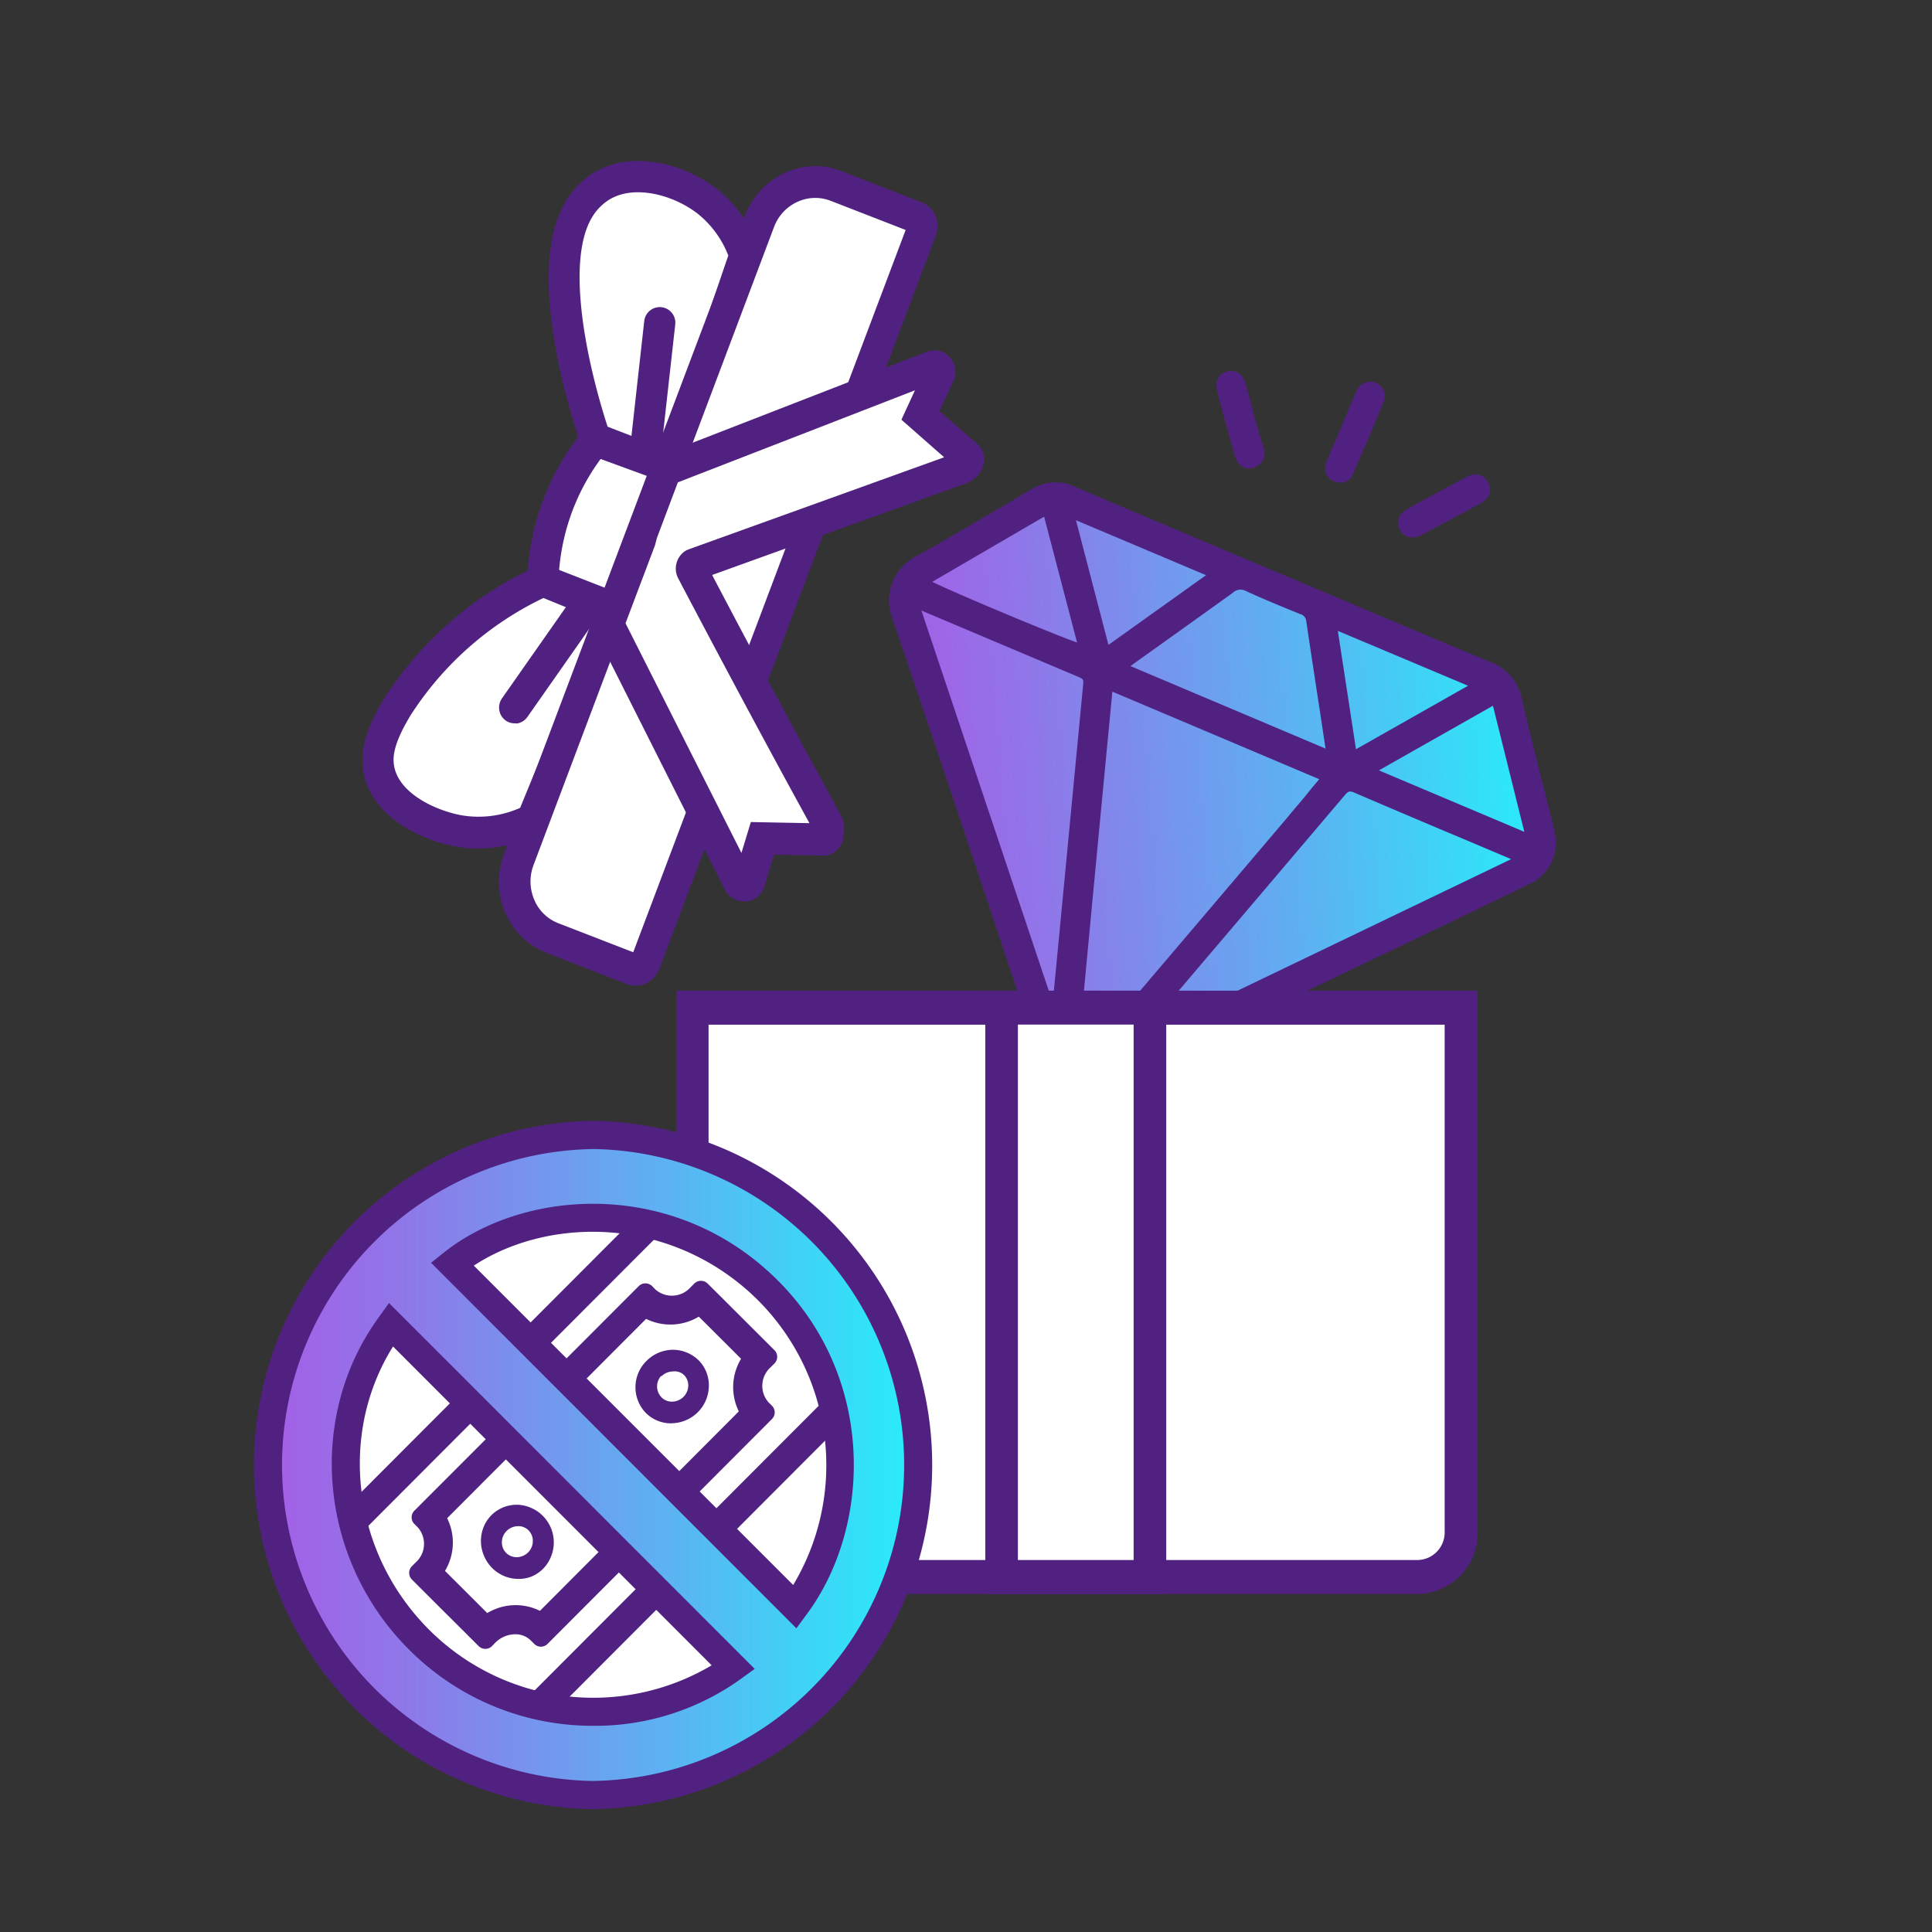 <svg xmlns="http://www.w3.org/2000/svg" xmlns:xlink="http://www.w3.org/1999/xlink" viewBox="0 0 205.67 205.67"><rect x="0" y="0" width="205.67" height="205.67" fill="#333333" stroke="none"/><defs><style>.cls-1{fill:none;}.cls-2{fill:url(#Градієнт_без_назви_387);}.cls-3{fill:#502180;}.cls-4{fill:#fff;}.cls-5{fill:url(#Градієнт_без_назви_387-2);}</style><linearGradient id="Градієнт_без_назви_387" x1="94.93" y1="79.88" x2="163.22" y2="79.88" gradientTransform="translate(-4.19 12.85) rotate(-4.37)" gradientUnits="userSpaceOnUse"><stop offset="0" stop-color="#a55ee6"/><stop offset="0.2" stop-color="#9076e9"/><stop offset="0.61" stop-color="#5cb2f2"/><stop offset="1" stop-color="#26effa"/></linearGradient><linearGradient id="Градієнт_без_назви_387-2" x1="28.04" y1="155.95" x2="98.31" y2="155.95" gradientTransform="matrix(1, 0, 0, 1, 0, 0)" xlink:href="#Градієнт_без_назви_387"/></defs><g id="Шар_2" data-name="Шар 2"><g id="Шар_1-2" data-name="Шар 1"><rect class="cls-1" width="205.67" height="205.67"/><path class="cls-2" d="M97.59,59.5a5,5,0,0,0-2.34,6.26c3.43,10.13,6.88,20.44,10.21,30.42l4.31,12.91c.49,1.47,1,3,1.52,4.47a4.12,4.12,0,0,0,2.18,2.46,4.21,4.21,0,0,0,3.33-.1c.3-.13.59-.28.89-.42l35.49-17.06,9.39-4.52a4.58,4.58,0,0,0,2.76-4.79,11.66,11.66,0,0,0-.32-1.52h0l-.08-.34-1-3.94c-.69-2.75-1.47-5.86-2.18-8.86a5,5,0,0,0-3.19-3.75c-5.41-2.24-10.83-4.54-16.08-6.77l-11.56-4.88c-5.38-2.27-11-4.62-16.54-7a5,5,0,0,0-2.36-.44,4.85,4.85,0,0,0-2.13.71l-.54.32C105.53,54.92,101.56,57.26,97.59,59.5Z"/><path class="cls-3" d="M165.27,87.55l-.09-.34c-.33-1.32-.65-2.63-1-3.95-.72-2.89-1.48-5.89-2.17-8.85a5.26,5.26,0,0,0-3.34-3.93c-5.38-2.23-10.82-4.54-16.09-6.77L131,58.83q-8.27-3.49-16.54-7a4.84,4.84,0,0,0-4.72.29l-.55.32c-3.84,2.27-7.81,4.61-11.76,6.84A5.27,5.27,0,0,0,95,65.84q5.25,15.51,10.42,31l4.1,12.3c.5,1.5,1,3,1.53,4.48a4.38,4.38,0,0,0,2.32,2.61,4.07,4.07,0,0,0,1.93.31,5.1,5.1,0,0,0,1.61-.41c.3-.13.59-.28.89-.43l35.5-17q4.69-2.25,9.39-4.53a4.82,4.82,0,0,0,2.9-5.06A15.56,15.56,0,0,0,165.27,87.55Zm-3,1-15.48-6.54,12.14-6.88Zm-1.4,2.91-39.67,19.07.95-1.15,5.6-6.59q7.71-9.06,15.4-18.13c.22-.26.37-.38.55-.4a1.11,1.11,0,0,1,.47.12q6.32,2.71,12.66,5.37ZM142.42,67.16,156.28,73l-11.93,6.76ZM99.24,61.94,111.15,55l3.51,13.4C112,67.46,102,63.28,99.24,61.94Zm16.05,11.11-3.22,33.68L98.09,65a.75.75,0,0,1,.18.07L114.66,72C115.36,72.29,115.36,72.29,115.29,73.05Zm-.63,39.8a2.58,2.58,0,0,0,.07-.34q1.8-19.26,3.65-38.5c0-.12,0-.24.06-.37l22,9.31-.78.92C138.78,85,137.88,86,137,87.08q-10.87,12.81-21.78,25.61a2.59,2.59,0,0,1-.58.53A1.4,1.4,0,0,1,114.66,112.85Zm5.69-41.94.34-.26,3.14-2.24q3.7-2.64,7.4-5.3a1.18,1.18,0,0,1,1.41-.19c1.83.84,3.62,1.58,5.77,2.45a.87.87,0,0,1,.65.78q.72,4.84,1.47,9.69l.58,3.85ZM118,68.65l-3.46-13.27,13.85,5.85Z"/><path class="cls-3" d="M141.91,51.2a1.68,1.68,0,0,0,.88.18,1.77,1.77,0,0,0,.4-.08,1.36,1.36,0,0,0,.79-.73c1.12-2.53,2.24-5.19,3.36-7.93a1.49,1.49,0,0,0-.84-1.87,1.57,1.57,0,0,0-2,.66,3.87,3.87,0,0,0-.29.62l-1.89,4.48c-.38.89-.76,1.77-1.11,2.67A1.54,1.54,0,0,0,141.91,51.2Z"/><path class="cls-3" d="M131.39,48.32a2.8,2.8,0,0,0,.45,1,1.49,1.49,0,0,0,.69.49,1.35,1.35,0,0,0,.53.06,1.76,1.76,0,0,0,1.41-.91,2,2,0,0,0,0-1.51c-.39-1.1-1-3.29-1.4-4.89-.17-.64-.32-1.19-.43-1.58a3.11,3.11,0,0,0-.26-.69,1.52,1.52,0,0,0-1.88-.71,1.48,1.48,0,0,0-1,1.56,3.75,3.75,0,0,0,.15.77C130.17,44,130.77,46.18,131.39,48.32Z"/><path class="cls-3" d="M150.43,57.21l.16,0a3,3,0,0,0,.88-.32q3-1.6,6-3.23a3,3,0,0,0,.77-.56,1.55,1.55,0,0,0,.37-.77,1.67,1.67,0,0,0-1-1.73,1.93,1.93,0,0,0-1.62.25c-1.59.82-3.17,1.69-4.71,2.53l-1.29.71a2.88,2.88,0,0,0-.76.54,1.46,1.46,0,0,0-.21,1.76A1.42,1.42,0,0,0,150.43,57.21Z"/><path class="cls-4" d="M73.7,107.27V163a4.72,4.72,0,0,0,4.51,4.88H151a4.72,4.72,0,0,0,4.52-4.88V107.27Z"/><path class="cls-3" d="M151,168.89H78.21A5.69,5.69,0,0,1,72.76,163V106.26H156.5V163A5.69,5.69,0,0,1,151,168.89ZM74.63,108.28V163a3.74,3.74,0,0,0,3.58,3.87H151a3.74,3.74,0,0,0,3.59-3.87V108.28Z"/><path class="cls-3" d="M151,169.69H78.21A6.49,6.49,0,0,1,72,163V105.46H157.3V163A6.49,6.49,0,0,1,151,169.69ZM73.56,107.06V163a4.89,4.89,0,0,0,4.65,5.09H151A4.89,4.89,0,0,0,155.7,163V107.06ZM151,167.67H78.21A4.54,4.54,0,0,1,73.83,163V107.48h81.6V163A4.54,4.54,0,0,1,151,167.67ZM75.43,109.08V163a2.94,2.94,0,0,0,2.78,3.07H151a2.94,2.94,0,0,0,2.79-3.07V109.08Z"/><rect class="cls-4" x="106.63" y="107.27" width="15.79" height="60.61"/><path class="cls-3" d="M123.35,168.89H105.69V106.26h17.66Zm-15.79-2h13.92V108.28H107.56Z"/><path class="cls-3" d="M124.15,169.69H104.89V105.46h19.26Zm-17.66-1.6h16.06v-61H106.49Zm15.79-.42H106.76V107.48h15.52Zm-13.92-1.6h12.32v-57H108.36Z"/><path class="cls-4" d="M65.76,65.12,56.65,87.26a12.73,12.73,0,0,1-7.76,1.21c-3-.53-7.65-2.5-8.52-6.36-.35-1.59-.08-3.52,1.92-6.83,1.82-3,6.11-8.88,15.51-13.47Zm5.76-15.29L79.3,27.17a12.38,12.38,0,0,0-3.91-5.68C72.26,19,67.2,17.67,63.8,19.94a7.21,7.21,0,0,0-2.19,2.38c-4,6.83,1.09,22.41,1.82,24.56Zm-8-3.08a24.73,24.73,0,0,0-4.09,7,25.13,25.13,0,0,0-1.59,8l8,3.13L71.5,49.88Z"/><path class="cls-3" d="M56.76,88.18a13.41,13.41,0,0,1-8,1.16c-3-.51-8.21-2.57-9.21-7-.47-2.12.13-4.36,2-7.5A37.13,37.13,0,0,1,57,61.25a26,26,0,0,1,1.63-7.79,25.63,25.63,0,0,1,3.85-6.8C60.87,41.88,57,28.4,60.88,21.86a8.28,8.28,0,0,1,2.46-2.67c3.78-2.51,9.19-1.11,12.58,1.59a13.25,13.25,0,0,1,4.19,6.08l.1.3-.1.3L72.6,49.35h0L72,51h0L66.87,64.61h0l-.57,1.47h0l-9,21.83-.3.15Zm1.06-25.4C51.29,66,46.18,70.51,43,75.74c-2.05,3.39-2.07,5-1.81,6.15.8,3.56,5.48,5.29,7.84,5.7a11.7,11.7,0,0,0,6.94-1l8.64-21Zm.87-1.57,6.65,2.59,5-13.4-1.45-.57-5.28-1.92a23.64,23.64,0,0,0-5,13.3ZM69.55,48.16,71,48.7l7.38-21.51a11.4,11.4,0,0,0-3.52-5c-2.84-2.26-7.53-3.56-10.6-1.51a6.44,6.44,0,0,0-1.92,2.09c-3.52,6,.47,19.42,1.72,23.26Z"/><path class="cls-3" d="M50.91,90.33a13.36,13.36,0,0,1-2.31-.2c-3.14-.55-8.76-2.78-9.85-7.63-.52-2.35.11-4.77,2.12-8.1A37.87,37.87,0,0,1,56.19,60.74,26.42,26.42,0,0,1,61.55,46.5c-1.82-5.64-5.25-18.47-1.36-25a8.94,8.94,0,0,1,2.71-2.92c4.1-2.73,9.91-1.25,13.52,1.62a14.05,14.05,0,0,1,4.44,6.45l.2.56-.2.56L73.6,48.89h0l-.24.74L72.52,52l0,0L67.89,64.17h0l-.26.74-.88,2.2h0l-8.8,21.38-.84.41A14.63,14.63,0,0,1,50.91,90.33ZM68,18.67a7.48,7.48,0,0,0-4.19,1.19,7.24,7.24,0,0,0-2.22,2.41c-3.76,6.34.3,20.08,1.63,24.14l.14.4-.27.34a24.65,24.65,0,0,0-3.73,6.59,25,25,0,0,0-1.58,7.55l0,.46-.42.21A36.44,36.44,0,0,0,42.24,75.23c-1.78,3-2.35,5-1.93,6.91.91,4,5.81,5.93,8.57,6.41a12.55,12.55,0,0,0,7.53-1.09l.28-.13,9.17-22.28h0l.25-.72,5.43-14.4h0l.28-.84,7.52-21.93v0A12.27,12.27,0,0,0,68,18.67ZM50.93,88.55a11.89,11.89,0,0,1-2-.17c-2.54-.45-7.59-2.34-8.48-6.31-.29-1.3-.29-3.11,1.9-6.74A36.18,36.18,0,0,1,57.46,62.07l.33-.16,7.88,3.27-9.06,22-.28.13A12.81,12.81,0,0,1,50.93,88.55Zm6.92-24.89A34.49,34.49,0,0,0,43.7,76.16c-1.9,3.14-1.93,4.57-1.71,5.56.66,2.92,4.66,4.64,7.2,5.08a10.87,10.87,0,0,0,6.18-.8l8.22-20Zm7.95,1.18-7.94-3.1,0-.58A24.62,24.62,0,0,1,63,47.42l.36-.46,8,3Zm-6.28-4.17,5.36,2.09,4.48-11.9-.72-.28-4.7-1.72a23,23,0,0,0-3,5.51A23.5,23.5,0,0,0,59.52,60.67Zm12-10.94-2.25-.82-5.83-2.28-.12-.36c-1.32-4-5.33-17.68-1.65-23.9A7.11,7.11,0,0,1,63.82,20c3.38-2.27,8.47-.89,11.54,1.55a12.25,12.25,0,0,1,3.77,5.34l.1.27Zm-1.67-2.31.68.25,7-20.47a10.62,10.62,0,0,0-3.17-4.38c-2.66-2.12-7-3.25-9.65-1.47A5.49,5.49,0,0,0,63,23.18c-2.62,4.42-.87,14.31,1.68,22.24Z"/><path class="cls-4" d="M98.05,24.65,68.74,102.4a1.2,1.2,0,0,1-1.54.72l-7.65-3a7.3,7.3,0,0,1-4-9.42l25-66.36a7.1,7.1,0,0,1,9.17-4.28l7.65,3A1.24,1.24,0,0,1,98.05,24.65Z"/><path class="cls-3" d="M68.48,103.94A1.83,1.83,0,0,1,67,104l-8.51-3.32a7.06,7.06,0,0,1-4-3.86,7.54,7.54,0,0,1-.1-5.64L80,23.28A7.18,7.18,0,0,1,89.3,19l8.51,3.32a1.93,1.93,0,0,1,1.06,1,2.07,2.07,0,0,1,0,1.51l-29.4,78A2,2,0,0,1,68.48,103.94Zm16-83.15a5.6,5.6,0,0,0-2.85,3.11L56.05,91.8a5.73,5.73,0,0,0,.08,4.29,5.37,5.37,0,0,0,3,2.93l8.51,3.31a.2.2,0,0,0,.26-.12l29.4-78a.18.18,0,0,0,0-.16.23.23,0,0,0-.11-.11l-8.51-3.31A5.23,5.23,0,0,0,84.49,20.79Z"/><path class="cls-3" d="M67.68,104.93a2.45,2.45,0,0,1-1-.19l-8.51-3.31a7.87,7.87,0,0,1-4.39-4.29,8.32,8.32,0,0,1-.12-6.24L79.29,23a8.15,8.15,0,0,1,4.32-4.62,7.67,7.67,0,0,1,6-.16l8.51,3.32A2.66,2.66,0,0,1,99.6,23a2.83,2.83,0,0,1,0,2.12l-29.4,78a2.79,2.79,0,0,1-1.41,1.55h0A2.75,2.75,0,0,1,67.68,104.93ZM86.8,19.29a6.07,6.07,0,0,0-2.53.55,6.53,6.53,0,0,0-3.48,3.72l-25.6,67.9a6.78,6.78,0,0,0,.1,5.05,6.3,6.3,0,0,0,3.5,3.43l8.51,3.31a1,1,0,0,0,.84,0h0a1.2,1.2,0,0,0,.61-.66l29.4-78a1.22,1.22,0,0,0,0-.92,1.09,1.09,0,0,0-.61-.6L89,19.71A6.1,6.1,0,0,0,86.8,19.29ZM67.7,103.15a.92.92,0,0,1-.36-.07l-8.51-3.32a6.17,6.17,0,0,1-3.44-3.36,6.54,6.54,0,0,1-.09-4.88l25.59-67.9a6.44,6.44,0,0,1,3.26-3.56h0A6.06,6.06,0,0,1,89,19.88l8.51,3.32a1,1,0,0,1,.55.54,1,1,0,0,1,0,.76l-29.4,78a1,1,0,0,1-.53.56A1,1,0,0,1,67.7,103.15ZM86.77,21.07a4.53,4.53,0,0,0-1.93.44h0a4.79,4.79,0,0,0-2.45,2.68L56.8,92.08a4.91,4.91,0,0,0,.07,3.69,4.55,4.55,0,0,0,2.54,2.5l8,3.1,29-76.89-8-3.11A4.5,4.5,0,0,0,86.77,21.07Zm10.12,3.62Zm-.35-.76Z"/><path class="cls-4" d="M99.22,39,70.87,50l-3.09,8.2.09,0-3.09,8.2q6.91,13.73,13.85,27.45a.61.61,0,0,0,1.14-.12l1.36-4.57,6.44.12c.65,0,.56-1,.56-1a1.68,1.68,0,0,0-.3-1.18q-7-12.73-13.8-25.74l-.36-.7A.53.53,0,0,1,74,60l.53-.19,27.69-10,.49-.26s.77-.6.21-1.09L98,44.21l2-4.32A.63.63,0,0,0,99.22,39Z"/><path class="cls-3" d="M79.78,95a1.57,1.57,0,0,1-.47.13,1.46,1.46,0,0,1-1.45-.8l-14-27.8,2.92-7.75-.08,0,3.55-9.41L98.93,38.19a1.43,1.43,0,0,1,1.6.39,1.56,1.56,0,0,1,.24,1.68L99.06,44l4.37,3.85a1.38,1.38,0,0,1,.5,1.12,2,2,0,0,1-.75,1.36l-.13.08-.55.29-27.88,10,.17.33c4.49,8.56,9.12,17.2,13.77,25.69A2.55,2.55,0,0,1,89,88.41a2,2,0,0,1-.43,1.38,1.34,1.34,0,0,1-1,.44l-5.78-.11L80.59,94A1.56,1.56,0,0,1,79.78,95ZM65.72,66.4,79.12,93l1.38-4.63,6.77.13v-.19a.78.78,0,0,0-.15-.53l0-.07c-4.66-8.51-9.31-17.18-13.8-25.75l-.37-.71A1.45,1.45,0,0,1,72.84,60a1.38,1.38,0,0,1,.84-.83l.28-.1L74.2,59h0l27.64-10,.19-.1-5.09-4.47,2-4.39L71.53,50.72l-2.63,7,.08,0Z"/><path class="cls-3" d="M79.15,95.94a2.23,2.23,0,0,1-2-1.25L63,66.57l2.76-7.32.2-.78,3.67-9.75.34-.13L98.64,37.45a2.21,2.21,0,0,1,2.49.6,2.35,2.35,0,0,1,.36,2.55L100,43.76,104,47.22a2.18,2.18,0,0,1,.77,1.75,2.71,2.71,0,0,1-1.06,2l-.19.13-.71.37-27,9.74c4.38,8.36,8.93,16.83,13.5,25.19a3.28,3.28,0,0,1,.54,2.09,2.73,2.73,0,0,1-.64,1.89,2,2,0,0,1-1.63.7l-5.18-.1-1,3.34a2.33,2.33,0,0,1-1.24,1.45h0a2.35,2.35,0,0,1-.73.21ZM64.71,66.48,78.58,94a.62.62,0,0,0,.31.31l-14-27.84L68,58.2l.2-.78,2.76-7.32L99.68,38.93a.66.66,0,0,0-.46,0L70.84,50,67.7,58.29l-.2.78ZM81.09,89.13l-1.5,5a.68.68,0,0,0,.23-.36l1.35-4.5,6.39.12a.62.62,0,0,0,.41-.17ZM66.59,66.35,78.93,90.8l1-3.29,6.24.12C81.55,79.22,77,70.69,72.57,62.28l-.37-.71a2.23,2.23,0,0,1-.11-1.84,2.21,2.21,0,0,1,1-1.16v0l.18-.07.15-.06,27.09-9.76-4.55-4,1.44-3.13-25.24,9.8-2.23,5.92-.2.77Zm7-5.94a.62.62,0,0,0,.06.42l.37.71c4.47,8.54,9.12,17.2,13.79,25.73a1.59,1.59,0,0,1,.3,1.11l0,.79a1.44,1.44,0,0,0,.16-.73v-.11a1.78,1.78,0,0,0-.3-1.16c-4.71-8.58-9.35-17.23-13.82-25.75Zm1.76-1v0L74,59.93a.63.63,0,0,0-.33.29l28.56-10.29.56-.31h0a2.71,2.71,0,0,0,.25-.3l-.88.45ZM97.91,44.25l5.22,4.59a.67.67,0,0,0-.23-.42l-4.82-4.24,2-4.25a.83.83,0,0,0,.06-.44Z"/><path class="cls-3" d="M61.9,63.65l-7.78,11.1A.91.91,0,0,0,54.31,76a.85.85,0,0,0,1.2-.21l7.78-11.1a.78.78,0,0,0,.11-.2.9.9,0,0,0-.29-1A.86.86,0,0,0,61.9,63.65Z"/><path class="cls-3" d="M54.8,77a1.63,1.63,0,0,1-1-.32,1.71,1.71,0,0,1-.36-2.34l7.78-11.1a1.65,1.65,0,0,1,1.1-.69,1.56,1.56,0,0,1,1.23.3,1.7,1.7,0,0,1,.57,2,2.28,2.28,0,0,1-.2.38l-7.78,11.1a1.7,1.7,0,0,1-1.1.69Zm7.83-12.87-.07,0-7.78,11.1a.08.08,0,0,0,0,.13l7.85-11.12C62.67,64.15,62.66,64.1,62.63,64.08Z"/><path class="cls-3" d="M70.32,33.5a.88.88,0,0,0-.95.79L67.86,47.83a.86.86,0,0,0,1.66.41.86.86,0,0,0,0-.23l1.51-13.54A.86.86,0,0,0,70.32,33.5Z"/><path class="cls-3" d="M68.71,49.61h-.17a1.62,1.62,0,0,1-1.11-.6,1.7,1.7,0,0,1-.36-1.25L68.58,34.2a1.66,1.66,0,1,1,3.3.36L70.37,48.1a2.13,2.13,0,0,1-.1.42A1.68,1.68,0,0,1,68.71,49.61Zm1.53-15.32a.09.09,0,0,0-.07.09L68.66,47.92l.86.32L68.77,48l1.52-13.58-.05-.09Z"/><path class="cls-4" d="M63.26,120.81a35.14,35.14,0,1,1-35.22,35A35.19,35.19,0,0,1,63.26,120.81Z"/><path class="cls-4" d="M35.85,165.09l36.47-36.54a.74.74,0,0,1,1.05-.05l17.24,17.2a.75.75,0,0,1,0,1.05L54.09,183.29a.76.76,0,0,1-1.06.05L35.8,166.14A.74.74,0,0,1,35.85,165.09Z"/><path class="cls-3" d="M45,167a3.67,3.67,0,0,0,.23-5.15l-.37-.36,23.86-23.91.37.37a3.65,3.65,0,0,0,5.14-.24l.4-.4,7.11,7.09-.4.4a3.67,3.67,0,0,0-.23,5.15l.37.36L57.58,174.26l-.37-.37a3.65,3.65,0,0,0-5.14.24l-.4.4-7.11-7.09Zm35-16.64a4.79,4.79,0,0,1,.26-5.87l-5.68-5.67a4.79,4.79,0,0,1-5.87.27L46.33,161.48a4.79,4.79,0,0,1-.26,5.87L51.75,173a4.78,4.78,0,0,1,5.87-.27Z"/><path class="cls-3" d="M51.67,175.53a1,1,0,0,1-.71-.29l-7.11-7.09a1,1,0,0,1-.29-.71,1,1,0,0,1,.29-.71l.4-.4a2.65,2.65,0,0,0,.23-3.73l-.37-.37a1,1,0,0,1-.29-.7,1,1,0,0,1,.29-.71L68,136.91a1,1,0,0,1,.71-.29h0a1.05,1.05,0,0,1,.71.29l.36.37a2.66,2.66,0,0,0,3.73-.24l.4-.4a1,1,0,0,1,.71-.29h0a1,1,0,0,1,.71.29l7.11,7.09a1,1,0,0,1,0,1.42l-.4.4a2.65,2.65,0,0,0-.23,3.73l.36.36a1,1,0,0,1,.3.71,1,1,0,0,1-.29.71L58.29,175a1,1,0,0,1-1.42,0l-.37-.37a2.31,2.31,0,0,0-1.77-.65,3,3,0,0,0-2,.89l-.39.4A1,1,0,0,1,51.67,175.53Zm-4.3-8.3,4.5,4.49a5.84,5.84,0,0,1,5.61-.24l21.17-21.23a5.85,5.85,0,0,1,.24-5.6l-4.5-4.49a5.84,5.84,0,0,1-5.61.24L47.6,161.62A5.84,5.84,0,0,1,47.37,167.23Z"/><path class="cls-3" d="M52,165.32h0a3.32,3.32,0,0,0,4.28,1.93,3.19,3.19,0,0,0,1.78-1.77,3.39,3.39,0,0,0,0-2.56h0a3.43,3.43,0,0,0-1.77-1.86,3.18,3.18,0,0,0-4.29,1.7A3.46,3.46,0,0,0,52,165.32Zm1.47-2.77a2.31,2.31,0,0,1,1.6-.68,2.16,2.16,0,0,1,1.58.63,2.25,2.25,0,0,1,0,3.18h0a2.32,2.32,0,0,1-1.6.69,2.2,2.2,0,0,1-1.58-.63,2.16,2.16,0,0,1-.63-1.58,2.33,2.33,0,0,1,.68-1.61Zm20.36-12.64h0a3.44,3.44,0,0,0,1-2.36,3.19,3.19,0,0,0-3.27-3.26,3.48,3.48,0,0,0-2.36,1h0a3.32,3.32,0,0,0-.07,4.69,3.21,3.21,0,0,0,2.33.93A3.48,3.48,0,0,0,73.87,149.91ZM70,146a2.29,2.29,0,0,1,1.6-.69,2.16,2.16,0,0,1,1.59.63,2.2,2.2,0,0,1,.63,1.58,2.31,2.31,0,0,1-.68,1.6h0a2.29,2.29,0,0,1-1.6.68,2.16,2.16,0,0,1-1.58-.63A2.26,2.26,0,0,1,70,146Z"/><path class="cls-3" d="M55.15,168.08a3.9,3.9,0,0,1-1.59-.35,4,4,0,0,1-2.07-2.19h0a4,4,0,0,1,0-3,3.78,3.78,0,0,1,5.09-2,4,4,0,0,1,2.06,5.21,3.78,3.78,0,0,1-2.11,2.1A3.74,3.74,0,0,1,55.15,168.08Zm-1.64-5.53.42.43a1.67,1.67,0,0,0-.5,1.19,1.55,1.55,0,0,0,.45,1.14,1.58,1.58,0,0,0,1.15.46,1.74,1.74,0,0,0,1.19-.51,1.69,1.69,0,0,0,.5-1.19,1.56,1.56,0,0,0-.45-1.15,1.49,1.49,0,0,0-1.15-.45,1.74,1.74,0,0,0-1.19.51Zm-1.11,2.63-.36.14.36-.14Zm19.05-13.66a3.77,3.77,0,0,1-2.7-1.11,3.93,3.93,0,0,1,.08-5.54h0a4,4,0,0,1,2.76-1.18,3.93,3.93,0,0,1,2.77,1.11,3.76,3.76,0,0,1,1.1,2.76,4,4,0,0,1-1.16,2.76l0,0h0a4,4,0,0,1-2.77,1.19ZM70,146l.43.42a1.66,1.66,0,0,0,0,2.34,1.5,1.5,0,0,0,1.14.45,1.73,1.73,0,0,0,1.19-.51h0a1.73,1.73,0,0,0,.51-1.19,1.55,1.55,0,0,0-.46-1.14A1.44,1.44,0,0,0,71.6,146a1.72,1.72,0,0,0-1.18.51Z"/><path class="cls-3" d="M56.37,183.45h0l34.49-34.56a2.71,2.71,0,0,0,0-3.82L74.12,128.33a2.71,2.71,0,0,0-3.82,0h0L35.81,162.92a2.74,2.74,0,0,0-.8,1.92,2.64,2.64,0,0,0,.77,1.9l16.78,16.74a2.65,2.65,0,0,0,1.9.78A2.75,2.75,0,0,0,56.37,183.45Zm14.68-54.34a1.68,1.68,0,0,1,1.16-.49,1.61,1.61,0,0,1,1.14.47l16.78,16.75a1.63,1.63,0,0,1,0,2.3L55.62,182.7h0a1.62,1.62,0,0,1-2.3,0L36.54,166a1.56,1.56,0,0,1-.46-1.14,1.63,1.63,0,0,1,.48-1.16l34.49-34.56Z"/><path class="cls-3" d="M54.44,185.26a3.6,3.6,0,0,1-2.58-1.07L35.08,167.44A3.59,3.59,0,0,1,34,164.83a3.68,3.68,0,0,1,1.09-2.61l34.62-34.69a3.7,3.7,0,0,1,5.1.09L91.6,144.37A3.59,3.59,0,0,1,92.67,147a3.75,3.75,0,0,1-1.09,2.61l-34.5,34.57a3.71,3.71,0,0,1-2.61,1.1Zm17.32-55.44L37.27,164.38a.64.64,0,0,0,0,.89L54,182a.54.54,0,0,0,.43.18.67.67,0,0,0,.46-.2l34.49-34.56a.64.64,0,0,0,.19-.45.6.6,0,0,0-.17-.43L72.65,129.8a.57.57,0,0,0-.43-.17h0a.62.62,0,0,0-.46.19Z"/><path class="cls-5" d="M63.26,120.81a35.14,35.14,0,1,1-35.22,35A35.19,35.19,0,0,1,63.26,120.81ZM84.61,171c7.25-9.64,6.81-25.32-4.26-35-10.17-8.84-24.42-7.76-32.21-1.52ZM78.1,177.5,41.62,141c-6.95,9.4-6.59,24,3,33.58C54.43,184.3,69.1,184.26,78.1,177.5Z"/><path class="cls-3" d="M63.18,192.59H63a36.64,36.64,0,0,1,.14-73.27h.1a36.64,36.64,0,0,1-.08,73.27Zm0-70.27A33.64,33.64,0,0,0,63,189.59h.15a33.64,33.64,0,0,0,.08-67.27h-.1Zm0,61.4a27.55,27.55,0,0,1-19.6-8.08c-9.68-9.62-11-24.89-3.17-35.53l1-1.4,38.93,38.95-1.38,1A26.56,26.56,0,0,1,63.19,183.72ZM41.84,143.34c-5.86,9.35-4.34,22,3.86,30.17a24.71,24.71,0,0,0,30.06,3.77Zm42.94,30L45.89,134.43l1.31-1.05c8.28-6.62,23.31-7.85,34.13,1.56,12.06,10.48,11.72,27.36,4.48,37ZM50.44,134.73l34,34a24.83,24.83,0,0,0-5-31.48C70.29,129.32,58,129.78,50.44,134.73Z"/><path class="cls-1" d="M63.26,120.81a35.14,35.14,0,1,0,35.05,35.26A35.17,35.17,0,0,0,63.26,120.81Z"/></g></g></svg>